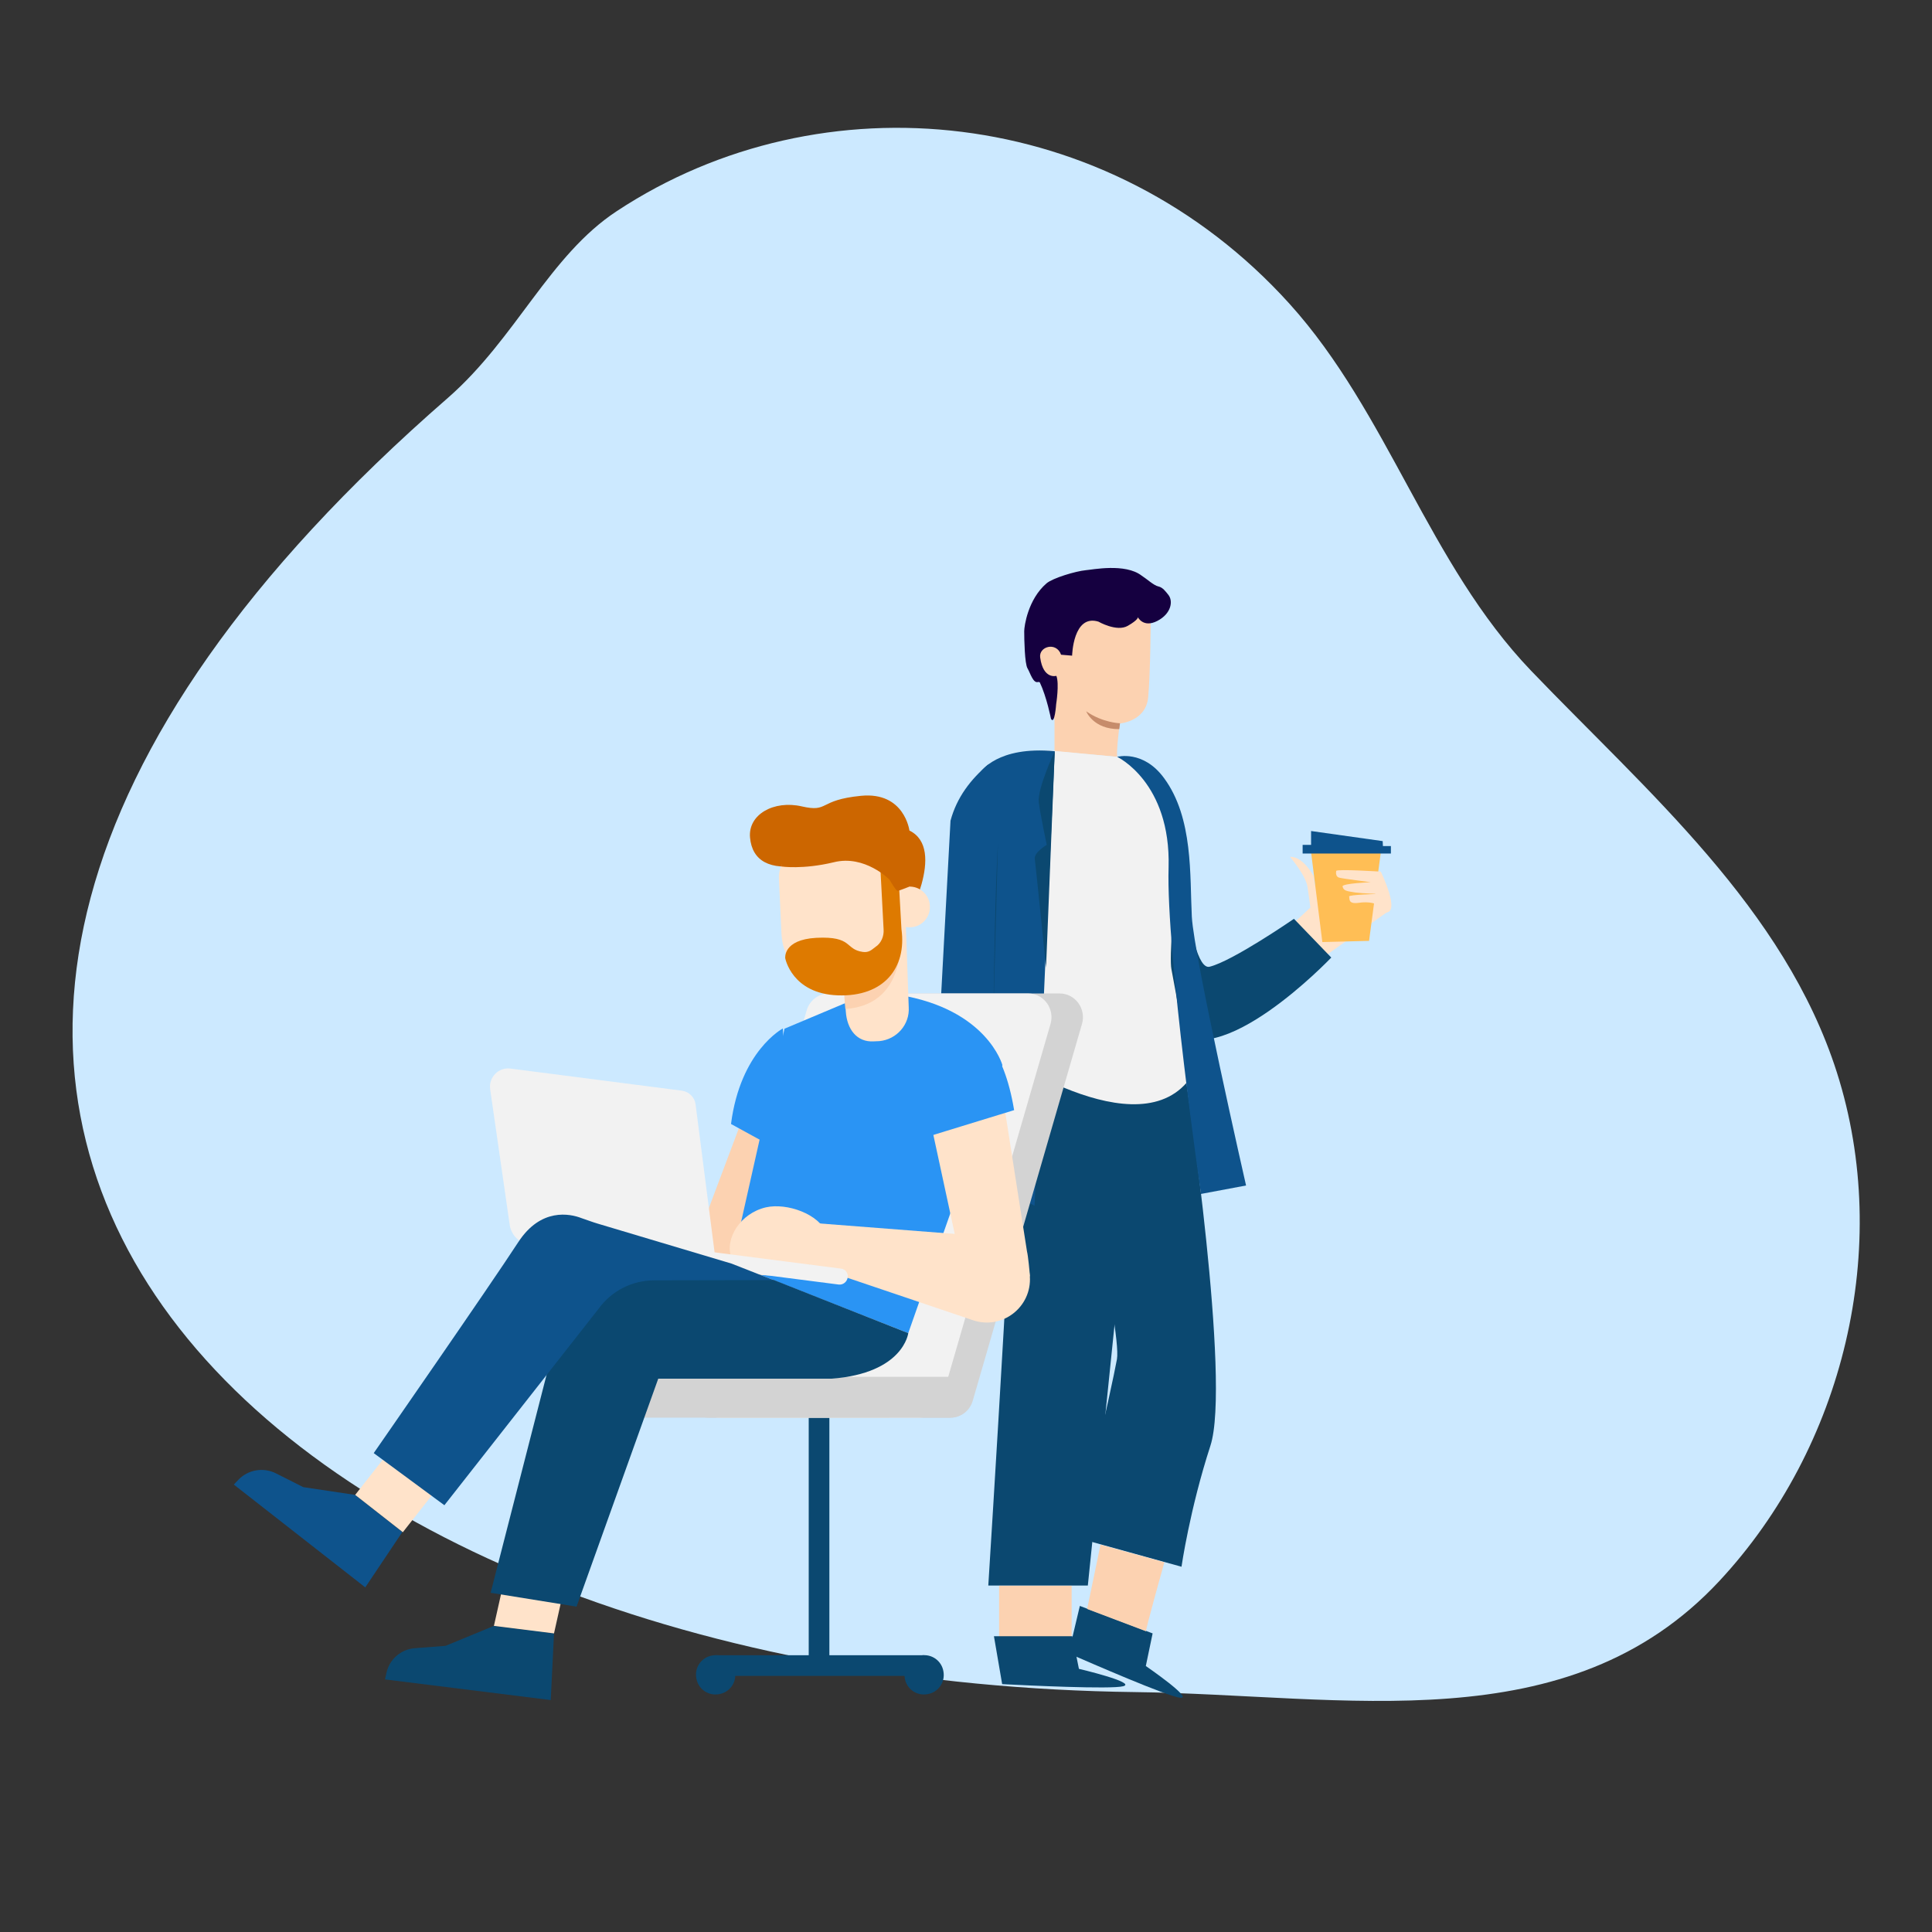 <?xml version="1.0" encoding="utf-8"?>
<!-- Generator: Adobe Illustrator 27.0.1, SVG Export Plug-In . SVG Version: 6.00 Build 0)  -->
<svg version="1.1" id="Layer_1" xmlns="http://www.w3.org/2000/svg" xmlns:xlink="http://www.w3.org/1999/xlink" x="0px" y="0px"
	 viewBox="0 0 823 823" style="enable-background:new 0 0 823 823;" xml:space="preserve">
<rect x="0" y="0" width="823" height="823" fill="#333333" stroke="none"/>
<style type="text/css">
	.st0{fill:#CCE9FF;}
	.st1{fill:#FFE3CA;}
	.st2{fill:#FFBE55;}
	.st3{fill:#0E538C;}
	.st4{fill:#0B4870;}
	.st5{fill:#FCD2B1;}
	.st6{fill:#C68C6B;}
	.st7{fill:#150040;}
	.st8{fill:#F2F2F2;}
	.st9{fill:#FFD584;}
	.st10{fill:none;stroke:#FFECD3;stroke-width:0.1;stroke-miterlimit:10;}
	.st11{fill:#D3D3D3;}
	.st12{fill:#2A94F4;}
	.st13{fill:#CC6600;}
	.st14{fill:#DE7A00;}
</style>
<path class="st0" d="M262.8,89.9c87.1-57.4,209.5-45.7,286.5,39.5c42.1,46.6,59.2,110.7,102.9,156.3
	c49.2,51.3,108,101.2,130.3,171.2c23.7,74.4,2.9,159.7-50.1,216.6c-64.5,69.2-159.3,48.4-248.9,47.3
	c-366.9-4.6-639.6-249.5-292.6-551.4C219.9,144,234,108.8,262.8,89.9z"/>
<path class="st1" d="M582.4,363.1c-1.8,0.5-11.2,7.1-11.2,7.1l-11.1,6.8l-0.5-3.8c0,0-4.5-8.5-10.1-8.2c0,0,6.7,7.7,7.5,12.9
	s1.2,8.7,1.2,8.7l0,0l-7.3,6.8l12.2,14.8l28.7-20.3C591.9,387.9,584.2,362.5,582.4,363.1z"/>
<polygon class="st2" points="588.2,363.1 583.2,400.8 563.3,401.3 558.5,363.1 "/>
<polyline class="st3" points="592.5,363.6 554.9,363.6 554.9,359.9 558.5,359.9 558.5,354 589,358.3 589.1,360.4 592.5,360.4 
	592.5,364 "/>
<path class="st1" d="M590,388.7c7,0.6-1.8-17.4-1.8-17.4s-18.8-1.2-19-0.3c-0.2,1-0.1,2.6,1.4,2.9c1.5,0.4,13.3,1.9,13.3,1.9
	s-12.2,0.5-12,1.8c0.4,1.9,1.8,2,5.5,2.6c3.1,0.4,9.9,0.6,9.9,0.6s-12.9,0.3-12.6,1.1c0.3,0.8-0.6,3.3,3.9,2.7
	C588.5,383.2,590,388.7,590,388.7z"/>
<path class="st4" d="M505.4,461.3c0,0,19.1,127.5,10.2,154.6c-8.8,27.1-12.3,51.5-12.3,51.5l-44.4-12.3c0,0,14.7-63.8,16.9-76.1
	c2.2-12.3-20.5-111.9-20.5-111.9L505.4,461.3z"/>
<path class="st4" d="M484.4,470.4l-21,205H421c0,0,13.7-217,11.3-218.9C429.9,454.9,484.4,470.4,484.4,470.4z"/>
<path class="st4" d="M501.1,345.5c0,0,4.5,68.8,14.2,66.3c9.8-2.4,35.9-20.4,35.9-20.4l15.9,16.5c0,0-48.4,50.9-68.3,30.1
	C478.9,417.2,501.1,345.5,501.1,345.5z"/>
<path class="st4" d="M488.1,709.7l2.9-13.9L460,684.1l-4.9,20.6l1.7,0.3c7,3,40.7,17.8,46,18.2C508.6,723.8,488.1,709.7,488.1,709.7
	z"/>
<g>
	<path class="st1" d="M415.7,480.9l3.6,5.2c0,0,1.7,3.5,5.9,8.8c1.1,1.4,2.4,2.6,3.9,3.5c1.8,1.1,4.3,2.5,5.9,2.9
		c2,0.4,2.4,3,0.7,3.8c-1.7,0.7-7.1-0.3-12.3-4.3c-5.2-3.9-2.8,6-1.9,9.7c0.8,3.6,2.8,15,1.9,16.2c-1.3,1.7-3.4,0.5-4.1-3.1
		c-0.7-3.7-3.7-14.5-5.6-13.9c-1.9,0.5,2.5,19,2.5,19s1.6,3.8-0.6,4.5c-3.9,1.2-7.2-18.8-7.4-20.7c-0.2-1.3-2.3-0.8-2,0.6
		c0.3,1.5,4.8,18.3,0.9,19.6c-3.1,1-2.8-16.4-5.7-19.4c-2.9-3,1.2,13.2-1.8,14c-1.1,0.3-2,0.4-3-9.3c-1-9.9,0.6-37,0.6-37l18.8,0.2"
		/>
</g>
<path class="st5" d="M475.9,322.4c-0.4-2.8,1.1-14.2,1.1-14.2s11.1-0.8,12.1-11.1c1-10.4,1.1-34.4,1.1-34.4l-19.8-10l-22.8,15.2
	l-5.2,11.4l6.8,27.1V320L475.9,322.4z"/>
<path class="st6" d="M477.1,308.1c0,0-7.4-0.2-14.4-5.1c0,0,3,7.7,14.1,7.6L477.1,308.1z"/>
<path class="st7" d="M442.9,290.6c3,6.3,4.8,15.6,4.8,15.6c1.6,2.8,2.2-6.2,2.2-6.2s1.4-8.7,0.1-12.1c0,0-5.6,1.7-6.9-7.8
	c-0.7-4.7,6.9-6.9,8.9-1.2l4.7,0.4c0,0,0.4-17.8,11.2-14.5c0,0,7.8,4.5,12.5,1.8s4.3-3.7,4.3-3.7s2.3,4.7,8.3,1.6
	c6-3.1,6.8-8.5,4.7-11.1c-1.2-1.5-2.4-3.2-4.3-3.6s-4.9-3.2-7.1-4.6c-7-5.4-21.1-2.5-23.8-2.3c-4.2,0.4-14,3.3-16.7,5.6
	c-7.9,6.8-9.5,18.2-9.5,20.4c0,3.6,0.2,13.8,1.4,15.8s2.4,6.6,4.6,5.8"/>
<path class="st8" d="M405,349.6c0,0,7.6-33.1,44.4-29.7c33.7,3.2,33.7,3.2,33.7,3.2s23.1,9.2,19.8,35.3c-3.2,26-4.8,49.9-3.9,54.4
	c0.8,4.6,8.9,45.6,6.5,48.4c-24.3,27.9-86.2-16.6-86.2-16.6L405,349.6z"/>
<path class="st3" d="M449.3,320l-8.6,193.6l-25.5-13.1l2.6-171.8C417.9,328.8,424.8,317.7,449.3,320z"/>
<path class="st3" d="M396.2,511.4l8.7-161.8c2.7-10,8.6-17.6,16.1-24v188L396.2,511.4z"/>
<path class="st3" d="M475.9,322.4c0,0,22.9,10.8,21.9,47.1c-1.1,36.3,13.8,139.1,13.8,139.1l19.2-3.6c0,0-22.2-97.4-23.1-114.5
	c-0.9-17.4,0.7-42-11.8-59C487,319.3,475.9,322.4,475.9,322.4z"/>
<path class="st4" d="M449.3,320c0,0-7.5,16-6.8,21.8c0.8,5.9,3.4,18.1,3.4,18.1s-5.5,3.2-5.1,6c0.4,2.8,4.8,46.3,4.8,46.3L449.3,320
	z"/>
<g>
	<path class="st4" d="M421,513.6c2.4-39.1,1.8-115,4.1-154.2"/>
</g>
<path class="st5" d="M488.2,694.9c-0.4-0.2,7.8-29.4,7.8-29.4l-27.2-7.5l-5.7,27.4L488.2,694.9z"/>
<rect x="425.6" y="675.5" class="st5" width="30.9" height="22.9"/>
<path class="st4" d="M459.6,710.9l-2.8-13.9h-33.4l3.5,20.4l1.8,0.1c7.6,0.4,44.7,2.2,49.8,0.8C484.3,716.7,459.6,710.9,459.6,710.9
	z"/>
<path class="st9" d="M181.7,254.5"/>
<g>
	<path class="st10" d="M101.3,322.7"/>
</g>
<g>
	<path class="st4" d="M225.8,687c0,0-6.3,25-1.6,20.5c4.6-4.5,21.6-44.4,21.6-44.4l-3.6-3.6L225.8,687z"/>
	<polygon class="st4" points="245.7,663.1 229.2,643.9 210.7,677.2 225.8,687 	"/>
</g>
<path class="st11" d="M377.9,603.9H274.7c-4.8,0-8.7-3.9-8.7-8.7l0,0c0-4.8,3.9-8.7,8.7-8.7h103.1c4.8,0,8.7,3.9,8.7,8.7l0,0
	C386.6,600,382.7,603.9,377.9,603.9z"/>
<g>
	<rect x="304.9" y="705.1" class="st4" width="88.8" height="8.8"/>
	<path class="st4" d="M313.1,712.1c0.8,4.6-2.3,8.9-6.9,9.6c-4.6,0.8-8.9-2.3-9.6-6.9c-0.8-4.6,2.3-8.9,6.9-9.6
		C308.1,704.4,312.4,707.5,313.1,712.1z"/>
	<rect x="344.5" y="598.2" class="st4" width="8.8" height="110.4"/>
	<path class="st4" d="M401.9,712.1c0.8,4.6-2.3,8.9-6.9,9.6c-4.6,0.8-8.9-2.3-9.6-6.9c-0.8-4.6,2.3-8.9,6.9-9.6
		C396.9,704.4,401.2,707.5,401.9,712.1z"/>
</g>
<path class="st11" d="M404.9,603.9h-97.4c-6.6,0-11.4-6.5-9.5-13l46.5-160.4c1.2-4.3,5.1-7.3,9.5-7.3h97.4c6.6,0,11.4,6.5,9.5,13
	l-46.5,160.4C413.2,601,409.3,603.9,404.9,603.9z"/>
<path class="st8" d="M391.5,603.9h-84.9c-6.6,0-11.4-6.5-9.5-13l46.5-160.4c1.2-4.3,5.1-7.3,9.5-7.3H438c6.6,0,11.4,6.5,9.5,13
	L401,596.6C399.8,601,395.9,603.9,391.5,603.9z"/>
<path class="st11" d="M404.9,603.9H301.7c-4.8,0-8.7-3.9-8.7-8.7l0,0c0-4.8,3.9-8.7,8.7-8.7h103.1c4.8,0,8.7,3.9,8.7,8.7l0,0
	C413.6,600,409.7,603.9,404.9,603.9z"/>
<polygon class="st5" points="319.6,467.7 296.7,528.6 302.1,540.5 333,535.1 341.8,470 "/>
<path class="st12" d="M333.5,438.1c0,0-18.1,9.5-22.1,40.7l23.9,13.1L333.5,438.1z"/>
<path class="st12" d="M362.7,426.2l-28.5,12l-22.5,100.1l75.2,29.6L427,453.7c0,0-6.5-23.8-44.1-29.9L362.7,426.2z"/>
<path class="st1" d="M438.7,543.7c0-1.3-0.8-9.2-1.2-10.5l-12.4-79.3c-2.4-10.9-14.6-16.4-24.3-11c-7.2,4-10.4,12.5-7.6,20.2
	l14.7,68.1L438.7,543.7z"/>
<path class="st1" d="M421.8,526.8l-83.9-6.5l-4.2,14.8l80.8,27.3c12.4,4.2,25.1-5.6,24.2-18.7l0,0
	C438.1,534.7,430.9,527.5,421.8,526.8z"/>
<path class="st12" d="M416.7,440.5c0,0,10.7,4.6,15.3,32.4l-37.8,11.6c0,0-24.7-27.7,1.7-46.2L416.7,440.5z"/>
<path class="st1" d="M311.6,536c3.1,8.2,18.6,8.6,26.9,5.5c8.2-3.1,16.7-7.8,13.6-16.1c-3.1-8.2-16.8-13.1-25.8-11.1
	C315.4,516.8,308.5,527.7,311.6,536z"/>
<path class="st8" d="M357.3,547.2l-59.9-7.7l0.9-6.8l59.9,7.7c1.9,0.2,3.2,1.9,2.9,3.8l0,0C360.8,546.1,359.1,547.4,357.3,547.2z"/>
<path class="st8" d="M305.3,540.5l-79.4-10.2c-4.6-0.6-8.2-4.1-8.8-8.7l-8.3-57.6c-0.7-5.1,3.6-9.5,8.7-8.8l72.9,9.4
	c3.1,0.4,5.5,2.8,5.9,5.8L305.3,540.5z"/>
<path class="st4" d="M210.4,692.6l-20.6,8.5l-13,1c-6,0.4-11,4.8-12.2,10.6l-0.6,2.7l70.6,8.8l1.4-28.4L210.4,692.6z"/>
<polygon class="st1" points="236,695.8 242.9,664.9 217.4,661.4 210.4,692.6 "/>
<path class="st4" d="M386.9,567.9c0,0-2,17.1-32.7,19.4h-73.8l-34.8,97.1l-36.6-5.9l36.6-142.6l83.9,9.3L386.9,567.9z"/>
<path class="st3" d="M151.3,636.8l-22.1-3.3l-11.7-5.9c-5.4-2.7-11.9-1.5-16,2.8l-1.9,2l56,43.8l15.8-23.6L151.3,636.8z"/>
<polygon class="st1" points="171.6,652.7 190.8,628.3 170.6,612.2 151.3,636.8 "/>
<path class="st3" d="M311.7,538.3l-56.9-17c-2.4-0.7-4.7-1.6-7.1-2.4c-4.9-1.9-17.3-4.5-26.9,10.2C208.5,548,159.2,619,159.2,619
	l30.1,22.2l65.7-83.7c5.5-7.6,14.3-12.1,23.7-12.1l50.8-0.1L311.7,538.3z"/>
<path class="st13" d="M384.9,395c1-1.9,18.6-33.3,2.5-41.2c0,0-2.1-16.6-20.6-14.8c-18.5,1.8-13.5,7.2-25.3,4.5s-22.9,3.4-22,13.3
	s8.4,14.1,22,11.7s24.4-0.6,24.4-0.6l11.4,3.3L384.9,395z"/>
<g>
	<path class="st1" d="M387.1,429l-1.4-39.9l-27.6,9.8l2.2,32c0.5,7.4,4.6,13.2,12,12.7l2.3-0.1C382,442.8,387.6,436.4,387.1,429z"/>
</g>
<path class="st5" d="M383.3,394.6c0,0,5.2,33.3-23.2,35.2l-1.3-15.8L383.3,394.6z"/>
<path class="st1" d="M359.9,422.4h1c14.2-0.7,25.1-12.7,24.4-26.9l-1.4-29c-0.2-3.7-3.3-6.5-7-6.3l-33.8,1.6
	c-6.5,0.3-11.6,5.9-11.3,12.4l1.1,23.7C333.7,412.1,345.7,423,359.9,422.4z"/>
<path class="st1" d="M378.8,386.8c0.2,4.8,4.3,8.5,9.1,8.2c4.8-0.2,8.5-4.3,8.2-9.1c-0.2-4.8-4.3-8.5-9.1-8.2
	C382.3,377.9,378.6,382,378.8,386.8z"/>
<path class="st14" d="M374.7,363.6l1.7,32.3c0.2,2.9-1,5.9-3.5,7.5c-1.5,1.1-2.7,2.5-5.4,2.1c-7.7-1.1-4.1-6.8-19.8-6
	c-14.3,0.8-13.2,8.7-13.2,8.7s2.8,15.1,22.4,15.8c19.6,0.7,29.4-11.7,27.1-28.2l-1.9-34.1L374.7,363.6z"/>
<path class="st13" d="M332.8,369.1c0,0,9.1,1.4,22.4-1.8c13.2-3.3,23.7,7.4,23.7,7.4s2.8,4.9,3.5,4.8s4.7-1.7,4.7-1.7l-0.2-14.9
	l-9.7-7.6l-26.9-1.1l-15.9,3.5L332.8,369.1z"/>
</svg>
